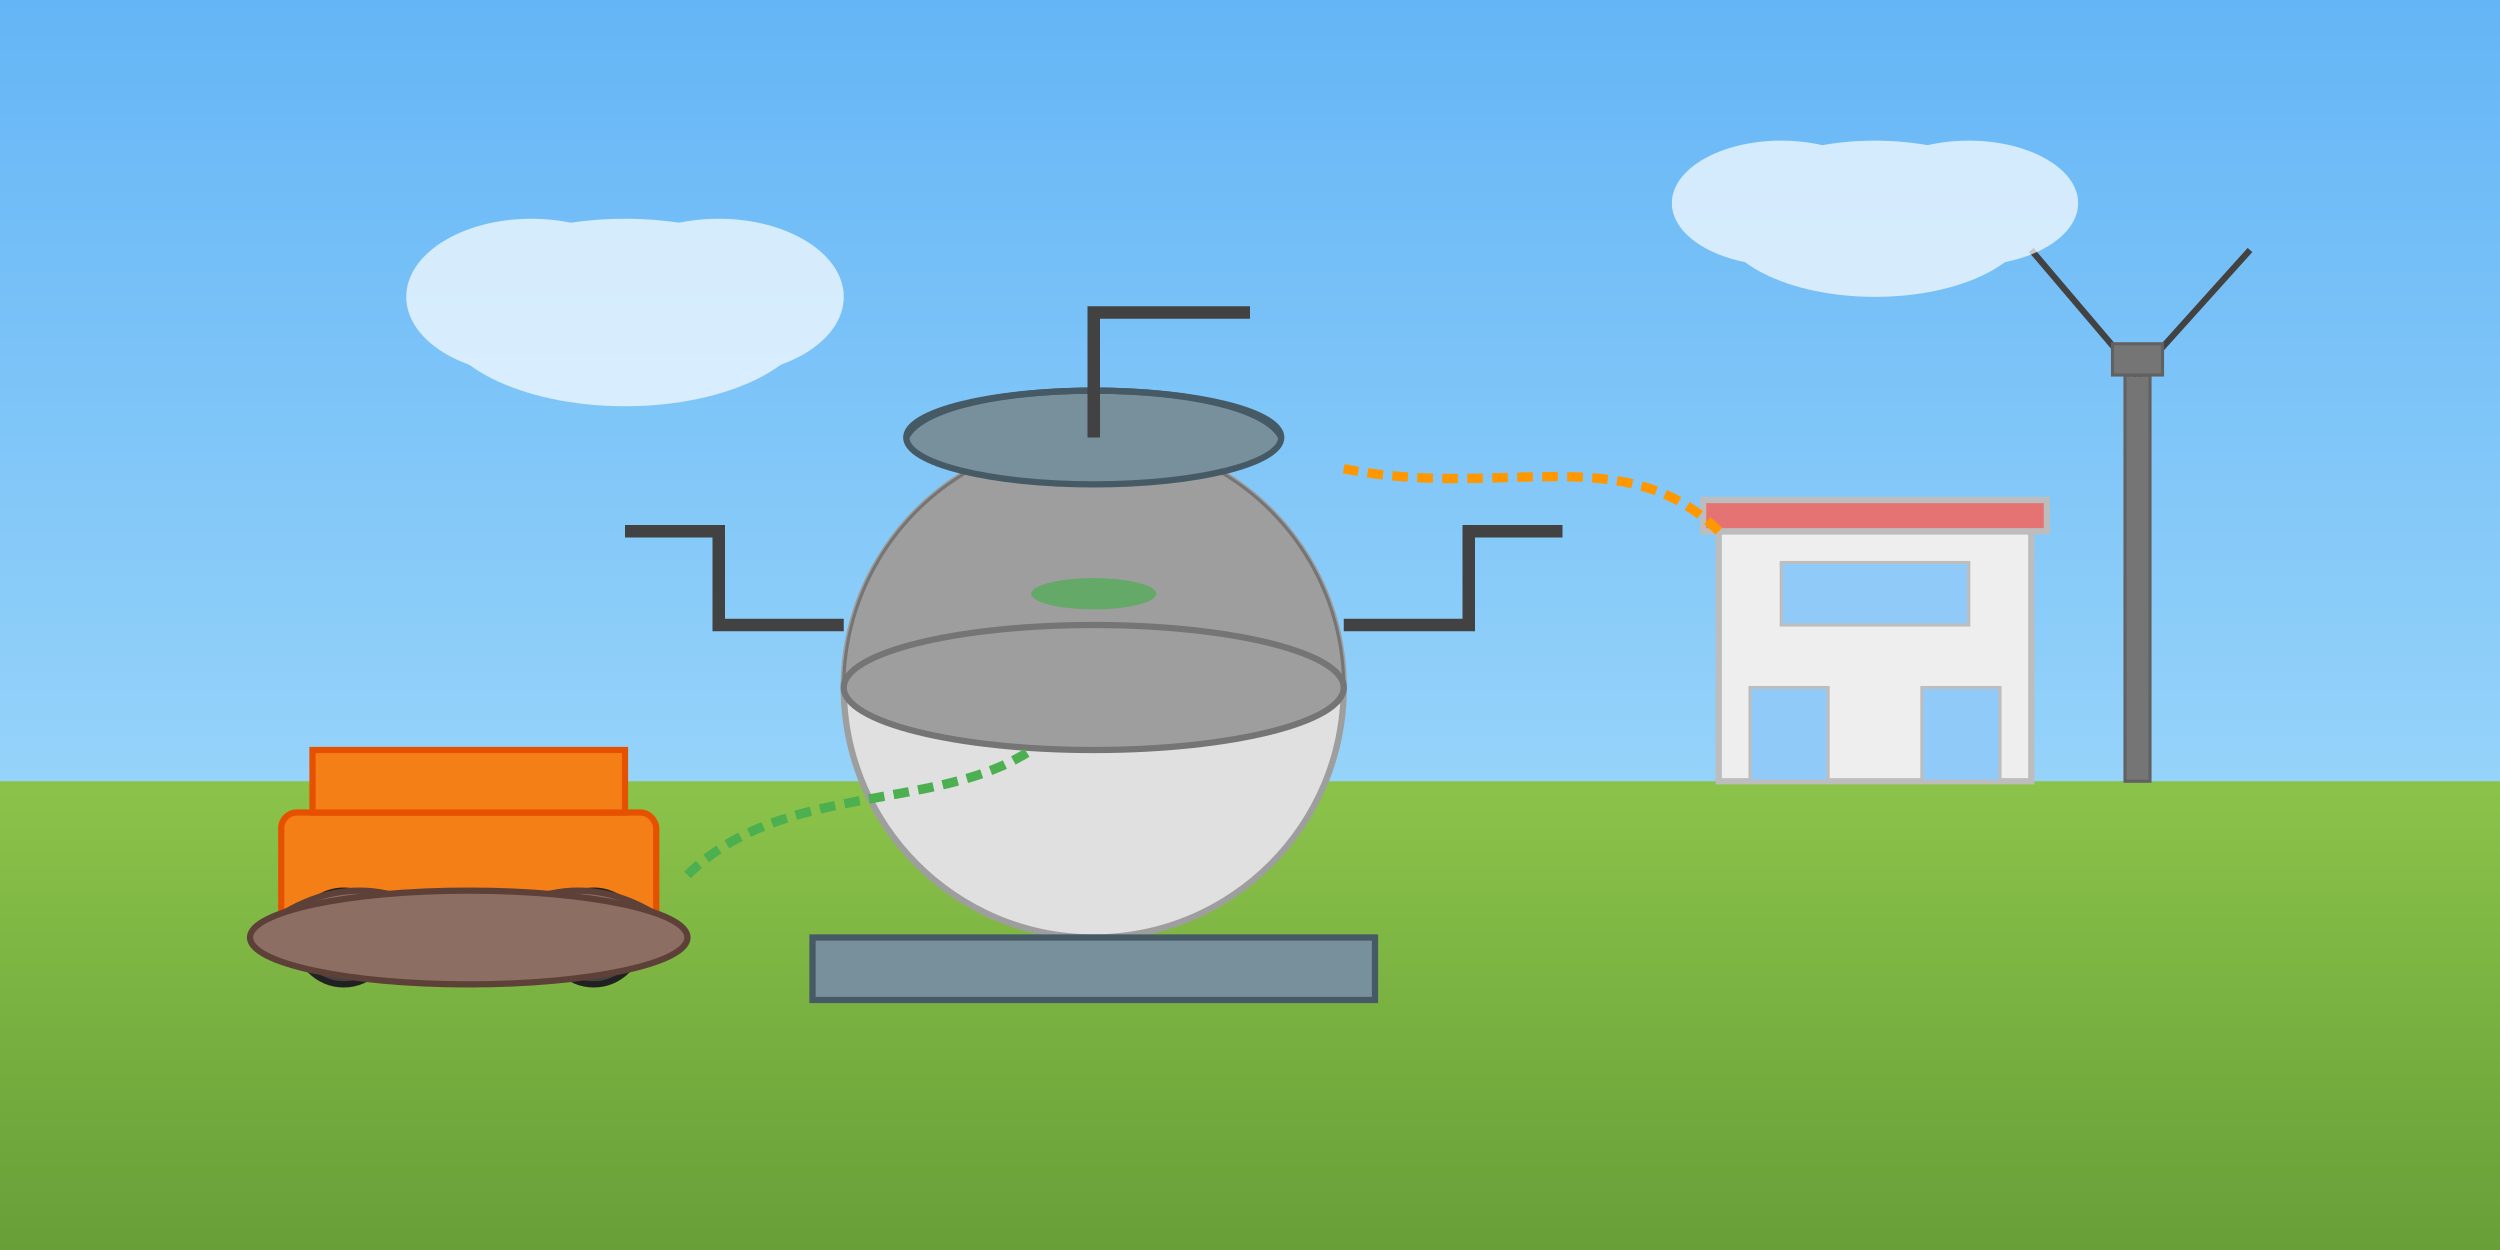 <?xml version="1.0" encoding="UTF-8"?>
<svg width="800" height="400" viewBox="0 0 800 400" xmlns="http://www.w3.org/2000/svg">
  <rect x="0" y="0" width="800" height="400" fill="#333333" stroke="none"/>
  <defs>
    <linearGradient id="sky-gradient" x1="0%" y1="0%" x2="0%" y2="100%">
      <stop offset="0%" stop-color="#64B5F6"/>
      <stop offset="100%" stop-color="#B3E5FC"/>
    </linearGradient>
    <linearGradient id="field-gradient" x1="0%" y1="0%" x2="0%" y2="100%">
      <stop offset="0%" stop-color="#8BC34A"/>
      <stop offset="100%" stop-color="#689F38"/>
    </linearGradient>
  </defs>
  <rect width="800" height="400" fill="url(#sky-gradient)"/>
  
  <!-- Green field in background -->
  <rect x="0" y="250" width="800" height="150" fill="url(#field-gradient)"/>
  
  <!-- Biogas plant -->
  <g transform="translate(350, 220)">
    <!-- Main bioreactor tank -->
    <circle cx="0" cy="0" r="80" fill="#E0E0E0" stroke="#9E9E9E" stroke-width="2"/>
    <path d="M-80 0 A80 80 0 0 1 80 0" fill="#9E9E9E" stroke="#757575" stroke-width="1"/>
    <ellipse cx="0" cy="0" rx="80" ry="20" fill="#9E9E9E" stroke="#757575" stroke-width="2"/>
    <ellipse cx="0" cy="-30" rx="20" ry="5" fill="#4CAF50" opacity="0.7"/>
    
    <!-- Methane gas holder (floating dome) -->
    <ellipse cx="0" cy="-80" rx="60" ry="15" fill="#78909C" stroke="#455A64" stroke-width="2"/>
    <path d="M-60 -80 C-50 -100, 50 -100, 60 -80" fill="none" stroke="#455A64" stroke-width="2"/>
    
    <!-- Pipes -->
    <path d="M-80 -20 L-120 -20 L-120 -50 L-150 -50" fill="none" stroke="#424242" stroke-width="4"/>
    <path d="M80 -20 L120 -20 L120 -50 L150 -50" fill="none" stroke="#424242" stroke-width="4"/>
    <path d="M0 -80 L0 -120 L50 -120" fill="none" stroke="#424242" stroke-width="4"/>
    
    <!-- Base -->
    <rect x="-90" y="80" width="180" height="20" fill="#78909C" stroke="#455A64" stroke-width="2"/>
  </g>
  
  <!-- Input materials -->
  <g transform="translate(150, 300)">
    <!-- Farm equipment -->
    <rect x="-60" y="-40" width="120" height="40" rx="5" fill="#F57F17" stroke="#E65100" stroke-width="2"/>
    <circle cx="-40" cy="0" r="15" fill="#424242" stroke="#212121" stroke-width="2"/>
    <circle cx="40" cy="0" r="15" fill="#424242" stroke="#212121" stroke-width="2"/>
    <rect x="-50" y="-60" width="100" height="20" fill="#F57F17" stroke="#E65100" stroke-width="2"/>
    
    <!-- Organic material heap -->
    <path d="M-70 0 Q-35 -30, 0 0 Q35 -30, 70 0" fill="#8D6E63" stroke="#5D4037" stroke-width="2"/>
    <ellipse cx="0" cy="0" rx="70" ry="15" fill="#8D6E63" stroke="#5D4037" stroke-width="2"/>
  </g>
  
  <!-- Output to grid -->
  <g transform="translate(600, 170)">
    <!-- Power generator building -->
    <rect x="-50" y="0" width="100" height="80" fill="#EEEEEE" stroke="#BDBDBD" stroke-width="2"/>
    <rect x="-40" y="50" width="25" height="30" fill="#90CAF9" stroke="#BDBDBD" stroke-width="1"/>
    <rect x="15" y="50" width="25" height="30" fill="#90CAF9" stroke="#BDBDBD" stroke-width="1"/>
    <rect x="-30" y="10" width="60" height="20" fill="#90CAF9" stroke="#BDBDBD" stroke-width="1"/>
    <rect x="-55" y="-10" width="110" height="10" fill="#E57373" stroke="#BDBDBD" stroke-width="2"/>
    
    <!-- Power pole and lines -->
    <rect x="80" y="-50" width="8" height="130" fill="#757575" stroke="#616161" stroke-width="1"/>
    <path d="M84 -50 L120 -90" stroke="#424242" stroke-width="2"/>
    <path d="M84 -50 L50 -90" stroke="#424242" stroke-width="2"/>
    <rect x="76" y="-60" width="16" height="10" fill="#757575" stroke="#616161" stroke-width="1"/>
  </g>
  
  <!-- Clouds -->
  <g opacity="0.7" fill="#FFFFFF">
    <ellipse cx="200" cy="100" rx="60" ry="30"/>
    <ellipse cx="170" cy="95" rx="40" ry="25"/>
    <ellipse cx="230" cy="95" rx="40" ry="25"/>
    
    <ellipse cx="600" cy="70" rx="50" ry="25"/>
    <ellipse cx="570" cy="65" rx="35" ry="20"/>
    <ellipse cx="630" cy="65" rx="35" ry="20"/>
  </g>
  
  <!-- Biogas cycle visualization -->
  <path d="M220 280 C250 250, 300 260, 330 240" fill="none" stroke="#4CAF50" stroke-width="3" stroke-dasharray="5,3"/>
  <path d="M550 170 C520 140, 480 160, 430 150" fill="none" stroke="#FF9800" stroke-width="3" stroke-dasharray="5,3"/>
</svg>